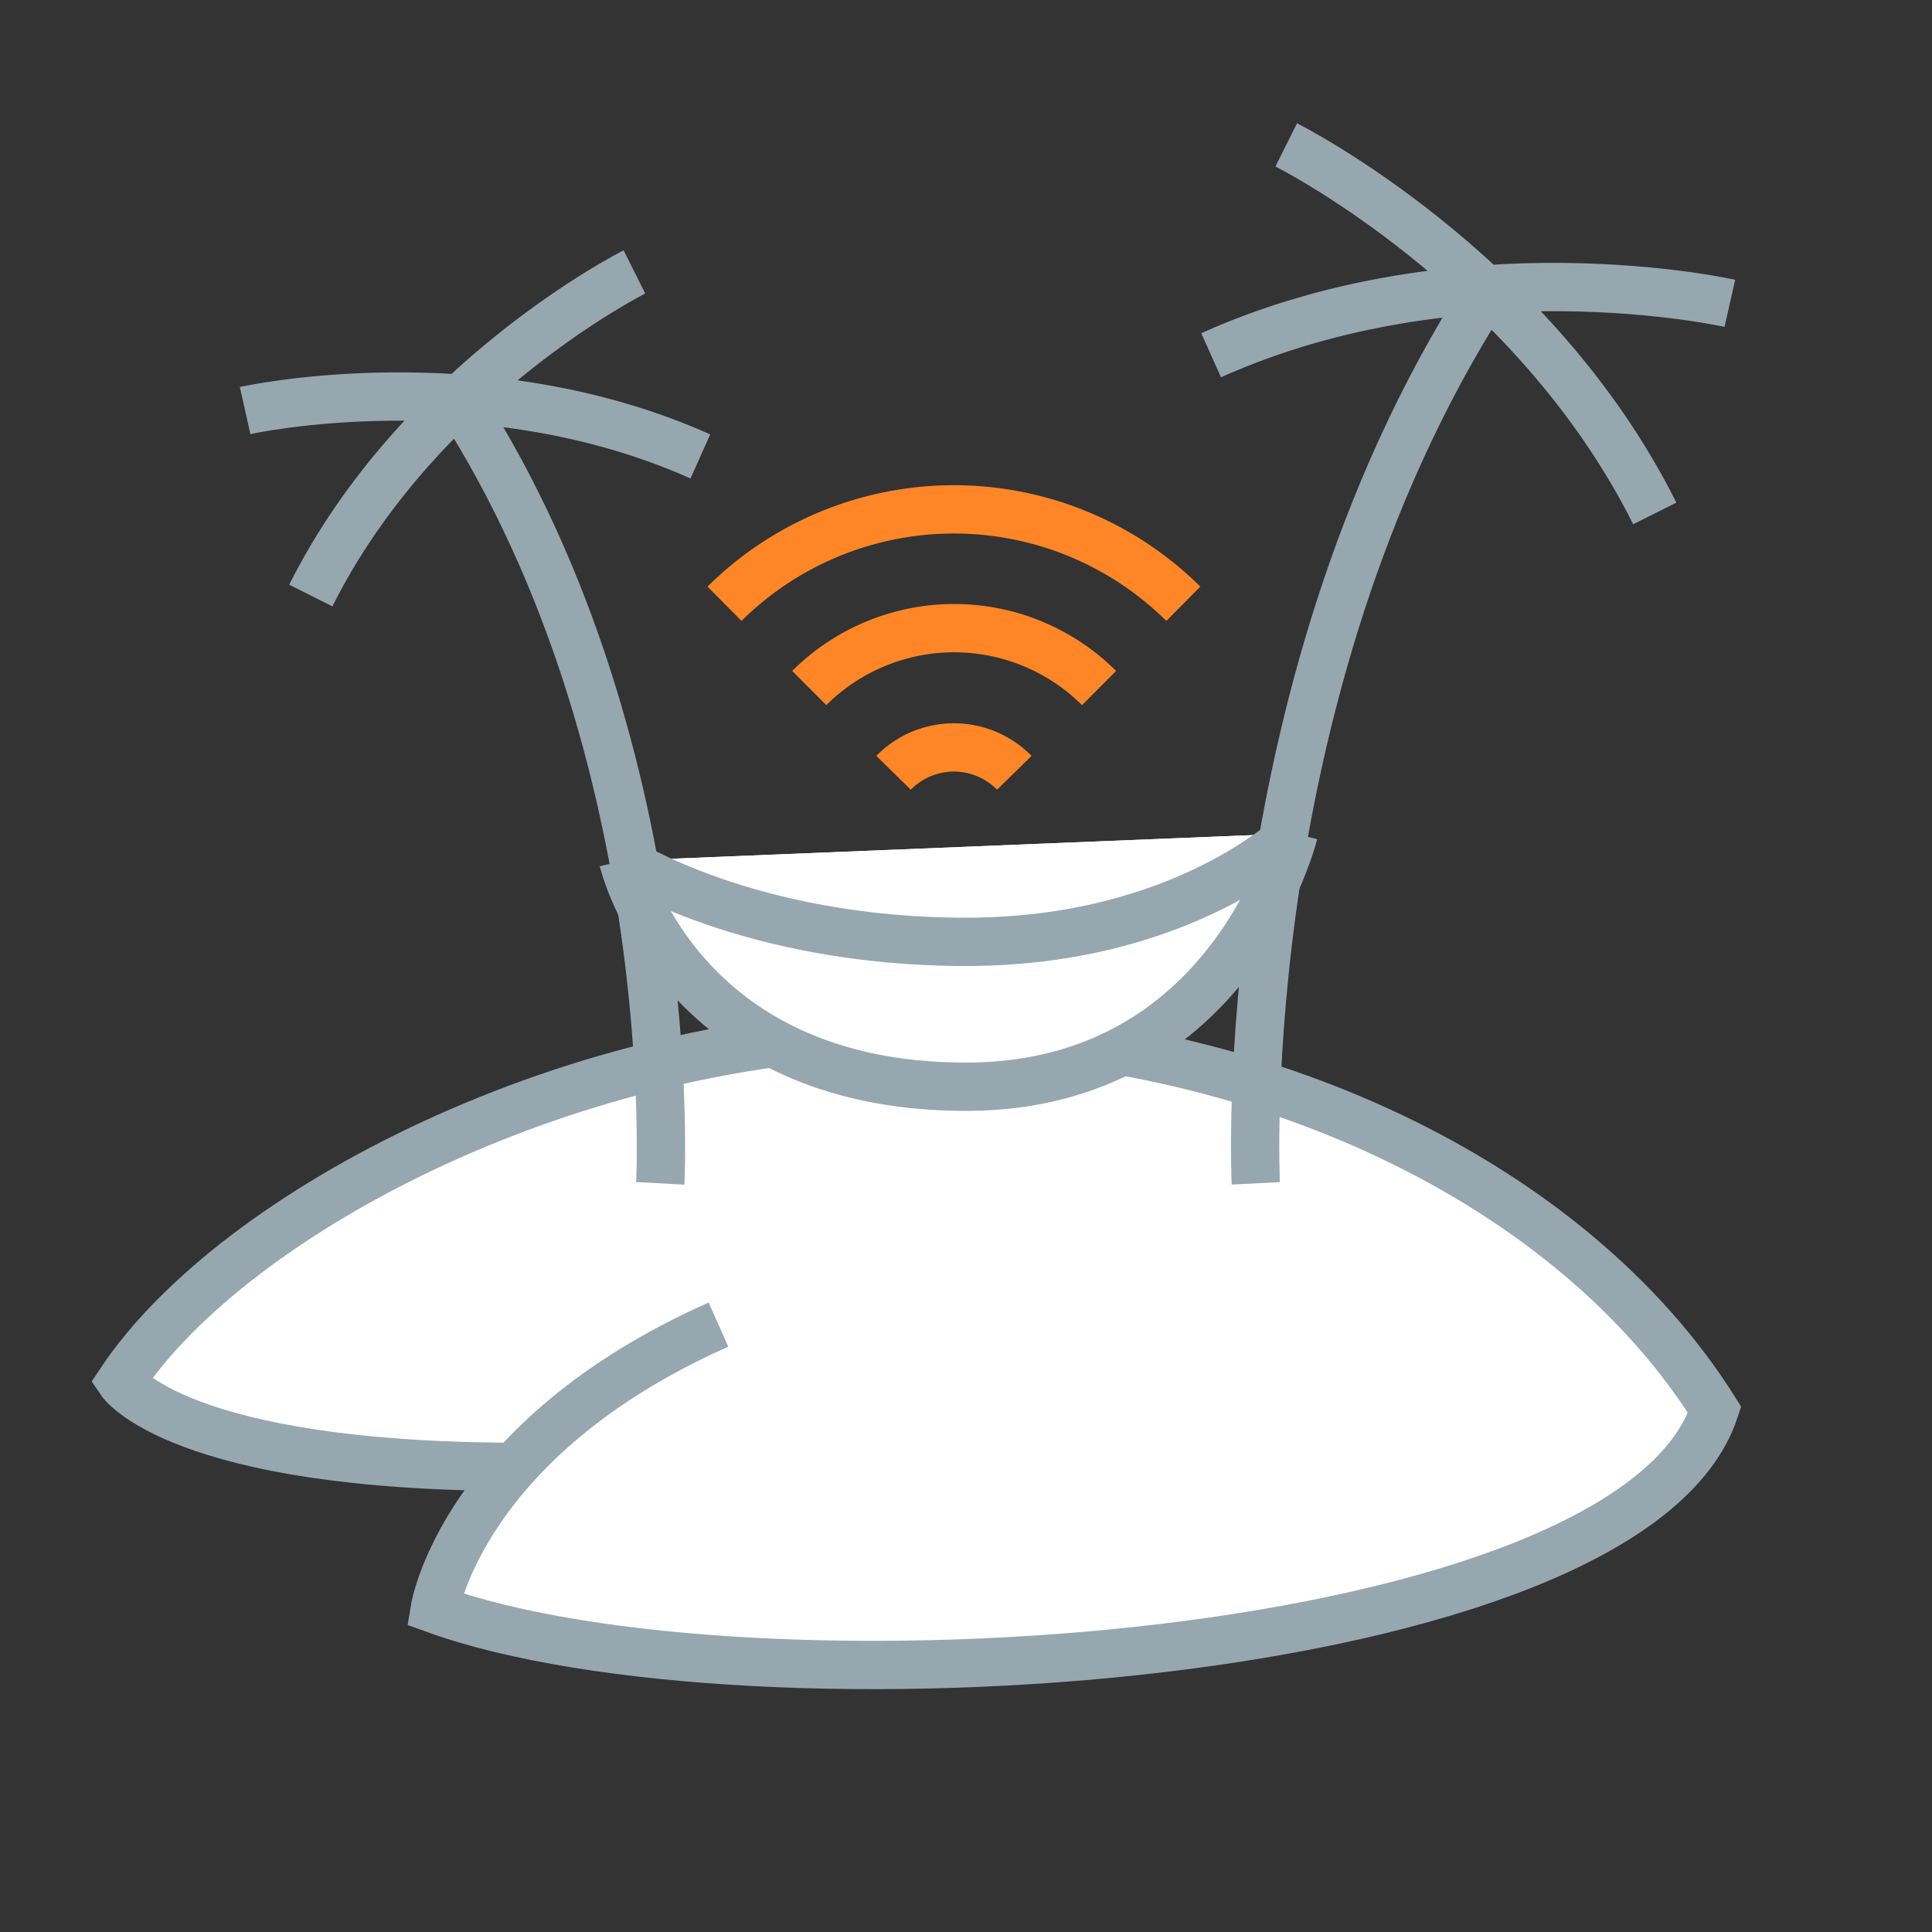 <svg xmlns="http://www.w3.org/2000/svg" viewBox="0 0 80 80" width="80" height="80">
  <rect x="0" y="0" width="80" height="80" fill="#333333" stroke="none"/>
  <path d="M29.75 54.85C19.14 59.56 18 66.63 18 66.63c13 4.71 49.5 2.36 53-8.25C65.11 49 52.14 42.77 38 42.77S9.71 50.13 5 57.2c0 0 2.36 3.54 16.5 3.54" fill="#fff" stroke="#97a7af" stroke-miterlimit="10" stroke-width="2"/>
  <path d="M52 49s-1.06-21 10-37.58M53.26 6s10.18 5.09 15.26 15.26M71.63 12.56s-11.1-2.51-21.48 2.15M27.34 49s1-18.43-8.73-33M26.27 11.26s-8.93 4.47-13.4 13.4M10.15 17s9.74-2.18 18.85 1.9" fill="none" stroke="#97a7af" stroke-miterlimit="10" stroke-width="2"/>
  <path d="M25.81 35.64S28 45 40 45c11 0 13.57-10.49 13.57-10.49" fill="#fff" stroke="#97a7af" stroke-miterlimit="10" stroke-width="2"/>
  <path d="M25.81 35.64S31 39 40 39s13.57-4.49 13.57-4.49" fill="#fff" stroke="#97a7af" stroke-miterlimit="10" stroke-width="2"/>
  <path d="M42 32a3.5 3.5 0 0 0-5 0M45.51 28.49a8.5 8.5 0 0 0-12 0M49 25a13.5 13.5 0 0 0-19 0" fill="none" stroke="#ff8626" stroke-miterlimit="10" stroke-width="2"/>
</svg>